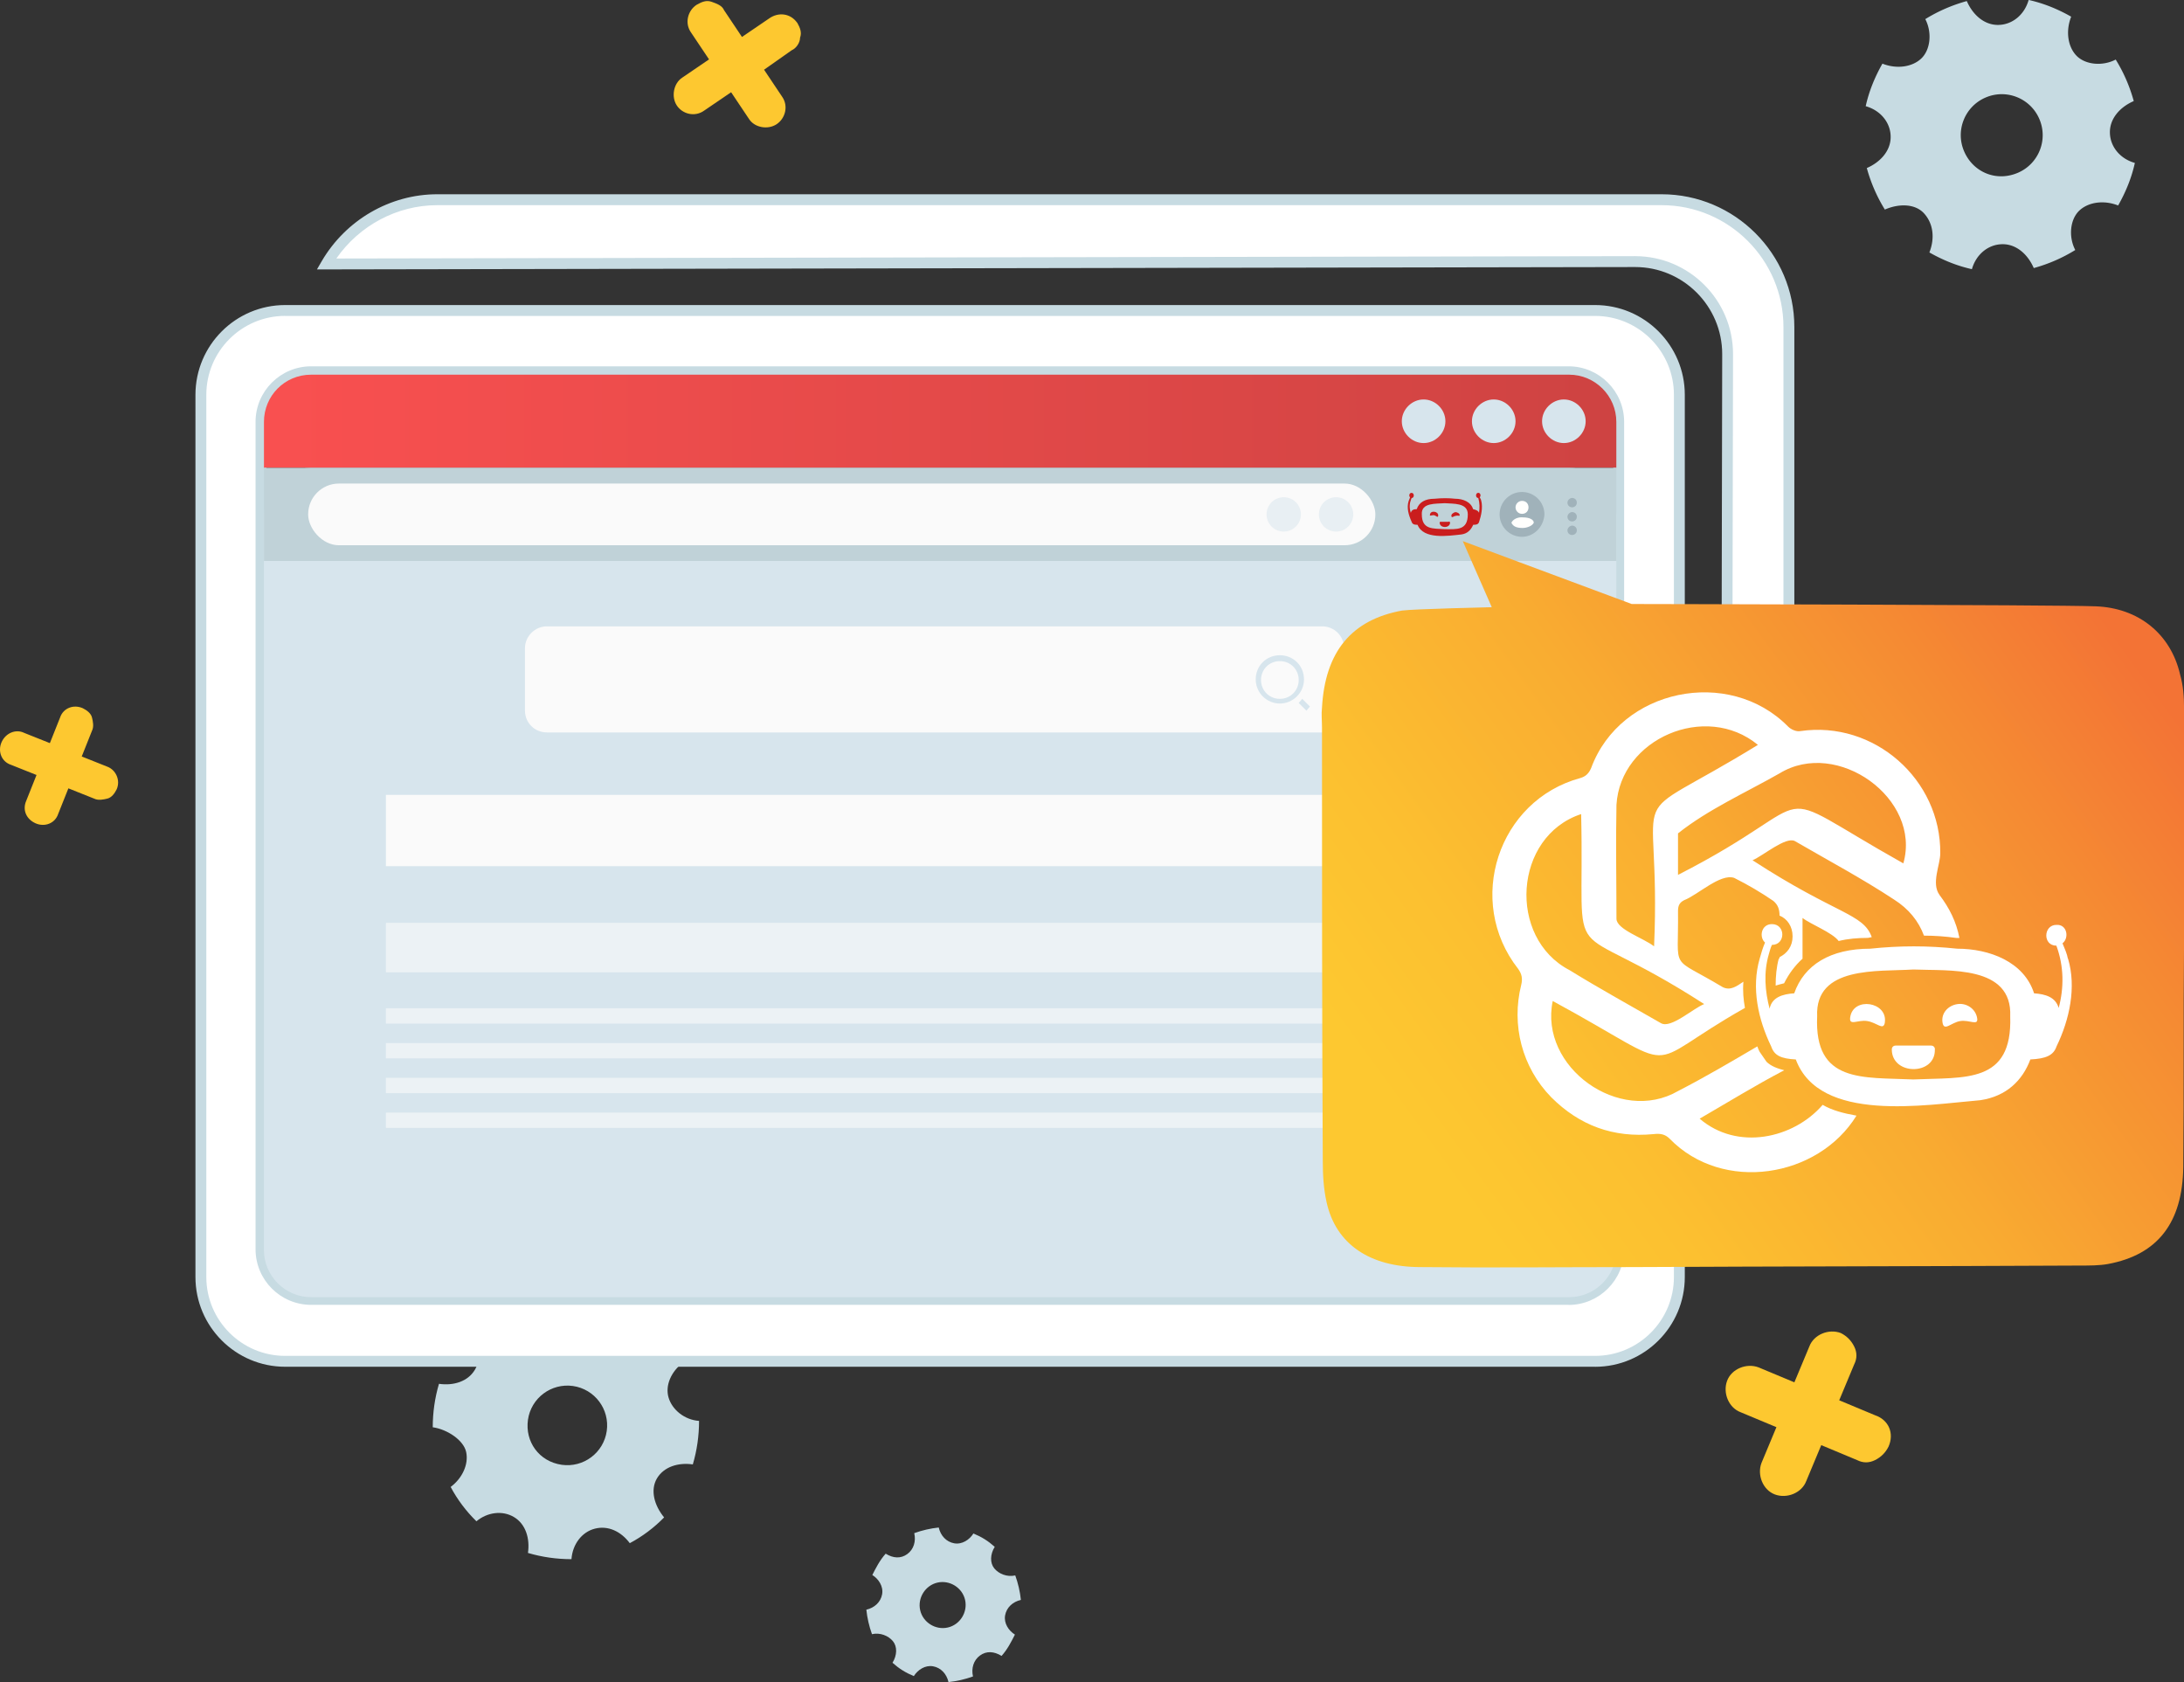 <svg id="Layer_2" xmlns="http://www.w3.org/2000/svg" viewBox="0 0 512 394.27"><rect x="0" y="0" width="512" height="394.27" fill="#333333" stroke="none"/><defs><linearGradient id="linear-gradient" x1="61.88" y1="98.74" x2="378.92" y2="98.74" gradientUnits="userSpaceOnUse"><stop offset="0" stop-color="#f95050"/><stop offset="1" stop-color="#ce4342"/></linearGradient><linearGradient id="linear-gradient-2" x1="499.99" y1="154.06" x2="336.34" y2="272.75" gradientUnits="userSpaceOnUse"><stop offset="0" stop-color="#f37335"/><stop offset=".21" stop-color="#f58b33"/><stop offset=".54" stop-color="#f9ac31"/><stop offset=".82" stop-color="#fcc030"/><stop offset="1" stop-color="#fdc830"/></linearGradient><style>.cls-2{fill:#fff}.cls-6{fill:#d7e5ed}.cls-7{fill:#fafafa}.cls-8{fill:#ca1d1d}.cls-9{fill:#c7dbe2}.cls-11{fill:#a0b2ba}</style></defs><g id="Layer_1-2"><path class="cls-9" d="M101.45 334.55c0-3.47.48-6.87 1.46-10.2 3.4.49 6.76-.53 8.4-3.26s1.14-6.29-1.22-8.86c2.33-2.39 5.1-4.48 8.05-6.04 2.08 2.78 5.1 4.19 8.19 3.4 3.09-.79 5.24-3.71 5.48-7.15 3.47 0 6.87.48 10.2 1.46-.49 3.4.53 6.76 3.26 8.4 2.75 1.63 6.29 1.14 8.82-.98 2.39 2.33 4.48 5.1 6.04 8.05-2.78 2.08-4.23 5.35-3.4 8.19s3.71 5.24 7.15 5.48c0 3.47-.48 6.87-1.46 10.2-3.4-.49-6.76.53-8.4 3.26-1.63 2.74-.65 6.35 1.67 9.16-2.33 2.39-5.1 4.48-8.05 6.04-2.08-2.78-5.1-4.19-8.19-3.4s-5.24 3.71-5.48 7.15c-3.47 0-6.87-.48-10.2-1.46.49-3.4-.53-6.76-3.26-8.4s-6.29-1.14-8.82.98c-2.39-2.33-4.48-5.1-6.04-8.05 2.78-2.08 4.23-5.35 3.64-8.16s-4.45-5.35-7.85-5.83zm30.24 8.78c5.1.72 9.82-2.82 10.55-7.92s-2.82-9.82-7.92-10.55c-5.1-.72-9.82 2.82-10.55 7.92-.72 5.1 2.57 9.78 7.92 10.55zm72.73 39.7c-.67-1.86-1.11-3.77-1.32-5.74 1.92-.44 3.37-1.78 3.7-3.62s-.82-3.59-2.3-4.51c.87-1.71 1.73-3.42 3.13-5 1.77 1.1 3.55 1.2 5.06.1 1.52-1.1 2.08-3 1.64-4.91 1.86-.67 3.77-1.11 5.74-1.32.44 1.92 1.78 3.37 3.62 3.7 1.84.33 3.59-.82 4.51-2.3 1.95.81 3.42 1.73 5 3.13-1.1 1.77-1.14 3.79-.1 5.06s3 2.08 4.91 1.64c.67 1.86 1.11 3.77 1.32 5.74-1.92.44-3.37 1.78-3.7 3.62s.82 3.59 2.3 4.51c-.87 1.71-1.73 3.42-3.13 5-1.77-1.1-3.55-1.2-5.06-.1-1.51 1.1-2.08 3-1.64 4.91-1.86.67-3.77 1.11-5.74 1.32-.44-1.92-1.78-3.37-3.62-3.7s-3.59.82-4.51 2.3c-1.95-.81-3.42-1.73-5-3.13 1.1-1.77 1.14-3.79.1-5.06-1.05-1.27-3-2.08-4.91-1.64zm17.77-1.56c2.87-.65 4.71-3.6 4.06-6.47-.65-2.87-3.6-4.71-6.47-4.06-2.87.65-4.71 3.6-4.06 6.47s3.6 4.71 6.47 4.06z"/><path d="M186.88 5.29c.7 1.24 1.13 2.31.68 3.55 0 1.15-.9 2.49-1.96 2.94l-6.48 4.56 4.21 6.29c1.58 2.21.76 5.15-1.27 6.49s-5.13.82-6.45-1.21l-4.21-6.29-6.3 4.29c-2.22 1.61-5.13.82-6.45-1.21s-.76-5.15 1.27-6.49l6.3-4.29-4.21-6.29c-1.58-2.21-.76-5.15 1.27-6.49 1.24-.71 2.31-1.16 3.54-.72 1.23.44 2.47.88 2.91 1.95l4.21 6.29 6.3-4.29c2.22-1.61 5.05-1.27 6.63.95V5.3zM27.35 185.01c-.48.97-1.2 1.93-2.17 2.17s-2.17.48-3.13 0l-6.02-2.4-2.4 6.02c-.72 2.17-3.13 3.13-5.3 2.17-2.17-.97-3.13-3.13-2.17-5.3l2.4-6.02-6.02-2.4c-2.17-.72-3.13-3.13-2.17-5.3.97-2.17 3.37-3.13 5.3-2.17l6.02 2.4 2.4-6.02c.72-2.17 3.13-3.13 5.3-2.17.97.48 1.93 1.2 2.17 2.17s.48 2.17 0 3.13l-2.4 6.02 6.02 2.4c1.93.72 3.13 3.13 2.17 5.3zm415.38 154.07c-.7 1.4-1.75 2.45-3.16 3.15s-2.81.7-4.2 0l-8.41-3.51-3.51 8.41c-1.06 2.81-4.55 4.2-7.36 3.15s-4.2-4.55-3.15-7.36l3.51-8.41-8.41-3.51c-2.81-1.06-4.2-4.55-3.15-7.36s4.55-4.2 7.36-3.15l8.41 3.51 3.51-8.41c1.06-2.81 4.55-4.2 7.36-3.15 1.4.7 2.45 1.75 3.15 3.16s.7 2.81 0 4.2l-3.51 8.41 8.41 3.51c3.16 1.06 4.55 4.2 3.15 7.36z" style="isolation:isolate" fill="#fdc830"/><path class="cls-2" d="M373.94 72.77H66.85c-10.91 0-19.75 8.85-19.75 19.75v206.8c0 10.91 8.85 19.75 19.75 19.75h307.09c10.91 0 19.75-8.85 19.75-19.75V92.53c0-10.91-8.85-19.75-19.75-19.75zm5.52 220.06c0 6.49-5.25 11.74-11.74 11.74H72.93c-6.49 0-11.74-5.25-11.74-11.74V98.88c0-6.49 5.25-11.74 11.74-11.74h294.8c6.49 0 11.74 5.25 11.74 11.74v193.95z"/><path class="cls-9" d="M373.94 320.35H66.85c-11.59 0-21.03-9.43-21.03-21.03V92.53c0-11.59 9.43-21.03 21.03-21.03h307.09c11.59 0 21.03 9.43 21.03 21.03v206.8c0 11.59-9.43 21.03-21.03 21.03zM66.85 74.04c-10.19 0-18.48 8.29-18.48 18.48v206.8c0 10.19 8.29 18.48 18.48 18.48h307.09c10.19 0 18.48-8.29 18.48-18.48V92.53c0-10.19-8.29-18.48-18.48-18.48H66.85zm300.87 231.8H72.93c-7.17 0-13.02-5.84-13.02-13.02V98.88c0-7.17 5.84-13.02 13.02-13.02h294.8c7.17 0 13.02 5.84 13.02 13.02v193.96c0 7.17-5.84 13.02-13.02 13.02zM72.93 88.41c-5.77 0-10.47 4.69-10.47 10.47v193.96c0 5.78 4.69 10.47 10.47 10.47h294.8c5.78 0 10.47-4.69 10.47-10.47V98.88c0-5.78-4.69-10.47-10.47-10.47H72.93z"/><path class="cls-2" d="M389.54 46.81H102.49c-11.06 0-20.72 6.08-25.97 15.05l306.81-.56c12.02 0 21.69 9.67 21.69 21.69l-.41 205.97c8.85-5.11 14.78-14.78 14.78-25.7V76.65c0-16.58-13.4-29.84-29.84-29.84z"/><path class="cls-9" d="M403.32 291.18L403.74 83c0-11.25-9.16-20.41-20.41-20.41l-309.03.56 1.12-1.93c5.66-9.68 16.03-15.69 27.08-15.69h287.04c17.15 0 31.11 13.96 31.11 31.11v186.63c0 11.04-5.9 21.3-15.41 26.8l-1.92 1.1zm-20-231.14c12.67 0 22.96 10.3 22.96 22.96l-.41 203.65c7.59-5.26 12.23-14.02 12.23-23.38V76.65c0-15.75-12.81-28.56-28.56-28.56H102.49c-9.38 0-18.25 4.74-23.64 12.5l304.49-.55z"/><path class="cls-6" d="M72.93 109.65h294.93c6.08 0 11.06 4.98 11.06 11.06v172.27c0 6.08-4.98 11.06-11.06 11.06H72.93c-6.08 0-11.06-4.98-11.06-11.06V120.71c0-6.08 4.84-11.06 11.06-11.06z"/><path d="M72.93 87.82h294.93c6.08 0 11.06 4.98 11.06 11.06v10.77H61.88V98.88c0-6.08 4.84-11.06 11.06-11.06z" fill="url(#linear-gradient)"/><path fill="#c0d2d8" d="M61.88 109.65h317.04v21.83H61.88z"/><path class="cls-11" d="M356.81 125.82a5.25 5.25 0 110-10.5c2.9 0 5.25 2.35 5.25 5.25-.14 2.9-2.48 5.25-5.25 5.25z"/><path d="M356.95 123.75c-1.24 0-2.21-.27-2.63-1.24.41-.83 1.52-1.38 2.77-1.24 1.52 0 2.48.56 2.48 1.24-.27.69-1.52 1.24-2.63 1.24zm-.14-3.31c-.83 0-1.52-.69-1.52-1.52s.69-1.52 1.52-1.52c.97 0 1.52.69 1.52 1.52s-.56 1.52-1.52 1.52z" fill="#fffffd" fill-rule="evenodd"/><path class="cls-11" d="M368.56 122.22c-.56 0-1.1-.41-1.1-1.1 0-.56.56-1.1 1.1-1.1.56 0 1.1.41 1.1 1.1 0 .69-.56 1.1-1.1 1.1zm0 3.18c-.56 0-1.1-.41-1.1-1.1 0-.56.56-1.1 1.1-1.1.56 0 1.1.41 1.1 1.1 0 .69-.56 1.1-1.1 1.1zm0-6.49c-.56 0-1.1-.41-1.1-1.1 0-.56.56-1.1 1.1-1.1.56 0 1.1.41 1.1 1.1 0 .69-.56 1.1-1.1 1.1z"/><path d="M345.21 227.9H90.47v-11.6h254.6v11.6h.14zm-1.38 12.02H90.47v-3.59h253.36v3.59zm0 8.15H90.47v-3.59h253.36v3.59zm0 8.15H90.47v-3.59h253.36v3.59zm-.27 8.15H90.47v-3.59h253.08v3.59z" style="isolation:isolate" opacity=".6" fill="#fafafa"/><path class="cls-7" d="M345.48 186.32H90.47v16.71h255.01v-16.71zm-217.3-39.51h181.8c2.77 0 5.11 2.21 5.11 5.11v14.64c0 2.77-2.21 5.11-5.11 5.11h-181.8c-2.77 0-5.11-2.21-5.11-5.11v-14.64c0-2.77 2.35-5.11 5.11-5.11z"/><path class="cls-6" d="M300.04 153.58c3.18 0 5.66 2.48 5.66 5.66s-2.63 5.66-5.66 5.66-5.66-2.48-5.66-5.66 2.48-5.66 5.66-5.66zm0 10.22c2.48 0 4.42-1.94 4.42-4.42s-1.94-4.42-4.42-4.42-4.42 1.94-4.42 4.42 1.94 4.42 4.42 4.42zm5.25 0l1.8 1.8-.83.97-1.8-1.8.83-.97z"/><rect class="cls-7" x="72.24" y="113.34" width="250.19" height="14.46" rx="7.21" ry="7.21"/><path d="M313.22 124.59a4.02 4.02 0 010-8.04 4.02 4.02 0 010 8.04zm-12.27 0a4.02 4.02 0 010-8.04 4.02 4.02 0 010 8.04z" style="isolation:isolate" fill="#d7e5ed" opacity=".5"/><path class="cls-6" d="M366.62 103.85c-2.77 0-5.11-2.35-5.11-5.11 0-2.77 2.35-5.11 5.11-5.11 2.77 0 5.11 2.35 5.11 5.11 0 2.77-2.35 5.11-5.11 5.11zm-16.44 0c-2.77 0-5.11-2.35-5.11-5.11 0-2.77 2.35-5.11 5.11-5.11 2.77 0 5.11 2.35 5.11 5.11 0 2.77-2.35 5.11-5.11 5.11zm-16.44 0c-2.77 0-5.11-2.35-5.11-5.11 0-2.77 2.35-5.11 5.11-5.11 2.77 0 5.11 2.35 5.11 5.11 0 2.77-2.35 5.11-5.11 5.11z"/><path class="cls-8" d="M347.24 117.43c0-.34-.17-.52-.34-.87.34-.34.17-1.05-.34-1.05-.7 0-.7 1.22 0 1.22.34 1.22.34 2.26.17 3.48-.17-.52-.7-.7-1.39-.87-.52-1.74-2.44-2.44-4.17-2.44-1.56-.17-3.13-.17-4.87 0-2.26 0-3.65.87-4.17 2.44-.7 0-1.22.17-1.39.87-.34-1.05-.34-2.09 0-2.95 0-.17.17-.34.17-.52.7 0 .7-1.22 0-1.22-.52 0-.7.7-.34 1.05-.17.34-.17.52-.34.87-.52 1.56 0 3.31.7 4.87.17.52.52.7 1.39.7 1.39 3.48 7.12 2.61 10.26 2.26 1.39-.17 2.26-1.05 2.78-2.26.87 0 1.22-.17 1.39-.7.52-1.56.87-3.31.52-4.87h-.01zm-8.53 6.6c-2.78-.17-5.39.17-5.39-3.48-.17-2.78 3.31-2.44 5.39-2.61 1.91.17 5.39-.17 5.39 2.61 0 3.83-2.61 3.48-5.39 3.48z"/><path class="cls-8" d="M337.16 120.91c-.17.52-.34 0-1.05-.17-.52 0-1.05.34-.87-.17.17-1.05 2.09-.7 1.91.34h.01zm4.17 0c-.52 0-.87.52-1.05.17-.17-.52.34-.87.87-1.05.52 0 1.05.34 1.05.7s-.34 0-.87.17zm-1.39 1.57c0 1.39-2.44 1.39-2.44 0 0-.17.17-.17.17-.17h1.91c.17-.17.34 0 .34.17h.01z"/><path class="cls-9" d="M441.87 49.12a37.253 37.253 0 01-4.23-9.73c3.25-1.41 5.65-4.12 5.59-7.4-.05-3.28-2.38-6.12-5.85-7.1.74-3.35 2.05-6.68 3.92-9.97 3.32 1.31 6.97.82 9.11-1.21 2.14-2.03 2.58-6.08.94-9.23 3.04-1.88 6.29-3.28 9.73-4.23 1.41 3.25 4.12 5.65 7.4 5.59 3.28-.05 6.12-2.38 7.1-5.85 3.35.74 6.68 2.05 9.97 3.92-1.31 3.32-.82 6.97 1.21 9.11 2.03 2.14 6.08 2.58 9.23.94 1.88 3.04 3.28 6.29 4.23 9.73-3.25 1.41-5.65 4.12-5.59 7.4.05 3.28 2.38 6.12 5.85 7.1-.74 3.35-2.05 6.68-3.92 9.97-3.32-1.31-6.97-.82-9.11 1.21-2.14 2.03-2.58 6.08-.94 9.23a37.253 37.253 0 01-9.73 4.23c-1.41-3.25-4.12-5.65-7.4-5.59-3.28.05-6.12 2.38-7.1 5.85-3.35-.74-6.68-2.05-9.97-3.92 1.31-3.32.92-6.73-1.21-9.11-2.13-2.38-5.98-2.36-9.23-.94zm31.23-8.64c4.87-2.12 7.09-7.77 4.97-12.63-2.12-4.87-7.77-7.09-12.63-4.97-4.87 2.12-7.09 7.77-4.97 12.63 2.12 4.87 7.54 7.18 12.63 4.97z"/><path d="M342.94 126.87l6.78 15.45s-18.52.42-21.05.79c-11.9 2.17-18.02 9.73-18.75 22.72-.18 1.62 0 3.06 0 4.68 0 34.25 0 67.17.18 101.43 0 3.43.18 6.67.91 9.91 2.17 9.73 10.09 15.14 21.99 15.14 16.58.18 32.98 0 49.58 0 34.97-.18 70.13-.18 105.09-.36 2.17 0 4.5 0 6.49-.36 11.72-2.17 17.49-9.73 17.67-22.72.18-17.49 0-34.97.18-52.46v-55.17c0-2.53-.18-5.23-.91-7.76-2.17-9.55-9.73-15.69-19.83-16.05-8.84-.36-108.75-.54-108.75-.54l-39.57-14.73z" fill="url(#linear-gradient-2)"/><path class="cls-2" d="M454.68 209.75c-1.98-2.7.18-7.03.18-9.73.18-17.31-15.5-31.19-32.81-28.66-.91.18-2.17-.36-2.88-1.08-13.88-14.06-39.3-8.84-46.15 9.73-.54 1.26-1.26 1.98-2.53 2.35-19.29 5.23-27.04 28.84-14.6 44.71.91 1.26 1.08 2.35.73 3.79-2.35 9.37.18 19.29 7.03 26.31 6.67 6.67 14.6 9.55 23.98 8.65 1.62-.18 2.7 0 3.79 1.08 12.44 12.79 34.8 9.2 43.8-5.41-3.06-.54-5.77-1.26-7.93-2.53-6.85 7.93-20.01 10.82-28.84 3.24 6.85-3.97 12.98-7.76 19.83-11.35-1.44-.36-3.06-.91-4.15-1.98l-1.62-2.35c-.18-.36-.36-.73-.54-1.26-6.14 3.61-12.26 7.21-18.57 10.46-13.7 7.93-32.63-5.59-29.39-21.1 31.91 17.31 19.46 16.05 45.06 1.62-.36-1.98-.54-3.97-.36-6.14-1.62 1.08-3.06 2.17-4.87 1.26-12.61-7.58-10.28-3.24-10.46-17.84 0-1.26.36-1.98 1.44-2.53 3.24-1.26 8.47-6.31 11.72-5.23 3.24 1.62 6.31 3.43 9.2 5.41 1.08.91 1.44 1.98 1.44 3.43 1.8.73 3.06 2.53 3.06 4.87s-1.26 3.97-3.06 4.87c0 .18 0 .36-.18.36-.54 1.98-.73 4.15-.73 6.31.54-.18 1.26-.36 1.98-.54 1.08-2.17 2.53-4.15 4.32-5.77v-9.55c1.8 1.44 7.03 3.43 8.47 5.41 2.17-.54 4.5-.73 6.85-.73l.91-.18c-1.98-5.59-8.29-5.23-27.95-18.02 2.53-1.08 7.76-5.59 9.91-4.5 7.76 4.5 15.87 8.84 23.25 13.7 3.43 2.17 5.77 5.05 7.03 8.47 2.53 0 5.05.18 7.58.54h.73c-.73-3.79-2.35-7.03-4.68-10.09zm-55.17 25.59c-2.7 1.08-7.76 5.77-10.09 4.5-7.21-4.15-14.43-8.11-21.45-12.44-14.6-7.58-13.16-31.36 2.7-36.59.91 39.12-5.23 22.54 28.84 44.53zm-11.72-13.52c-2.53-1.98-8.84-3.97-8.84-6.49 0-8.84-.18-17.84 0-26.68.91-15.5 20.91-24.16 33.16-14.06-33.16 20.37-22.54 5.94-24.34 47.23h.01zm58.41-19.46c-34.07-19.11-16.76-15.69-52.82 2.7v-9.73c7.03-5.59 15.87-9.55 23.8-14.06 13.52-8.29 33.35 5.94 29.02 21.1z" id="Layer_1-2"/><path class="cls-2" d="M484.78 224.71c-.18-1.08-.73-2.35-1.26-3.61 1.62-1.26 1.08-4.5-1.44-4.32-3.06 0-3.24 4.87 0 4.87 1.8 4.87 1.8 9.91.54 14.6-.73-2.53-3.06-3.24-5.77-3.43-2.35-7.39-10.46-10.46-18.02-10.46-6.85-.73-13.52-.73-20.37 0-9.37 0-15.5 3.79-17.84 10.46-2.7.18-5.23.91-5.77 3.61-1.08-4.15-1.44-8.47-.18-12.79.18-.54.36-1.44.73-2.17 3.24 0 3.24-4.87 0-4.87-2.53 0-3.06 3.06-1.62 4.32-.54 1.26-.91 2.53-1.26 3.79-1.98 6.85-.36 14.23 2.7 20.55.73 2.17 2.35 2.88 5.77 3.06 5.59 14.96 30.28 10.64 43.27 9.55 6.14-.91 9.91-4.68 11.72-9.55 3.61-.18 5.41-.91 6.14-3.06 3.06-6.31 4.68-13.88 2.7-20.55h-.03zm-36.24 28.3c-11.9-.54-23.25.91-22.54-14.78-.54-11.9 14.23-10.46 22.54-10.99 8.29.36 23.25-1.08 22.72 10.99.54 15.87-10.64 14.23-22.72 14.78z"/><path class="cls-2" d="M441.87 239.68c-.36 1.98-1.8 0-4.15-.36-2.17-.36-4.32 1.26-3.97-.91.73-4.87 8.84-3.61 8.11 1.26zm17.67-.36c-2.17.36-3.79 2.53-4.15.36s1.26-3.97 3.43-4.32c2.17-.36 4.32 1.08 4.68 3.24.36 1.98-1.8.36-3.97.73zm-5.95 6.66c.18 6.14-10.09 6.14-10.09 0 0-.54.36-.91.91-.91h8.29c.54 0 .91.36.91.91h-.01z"/></g></svg>